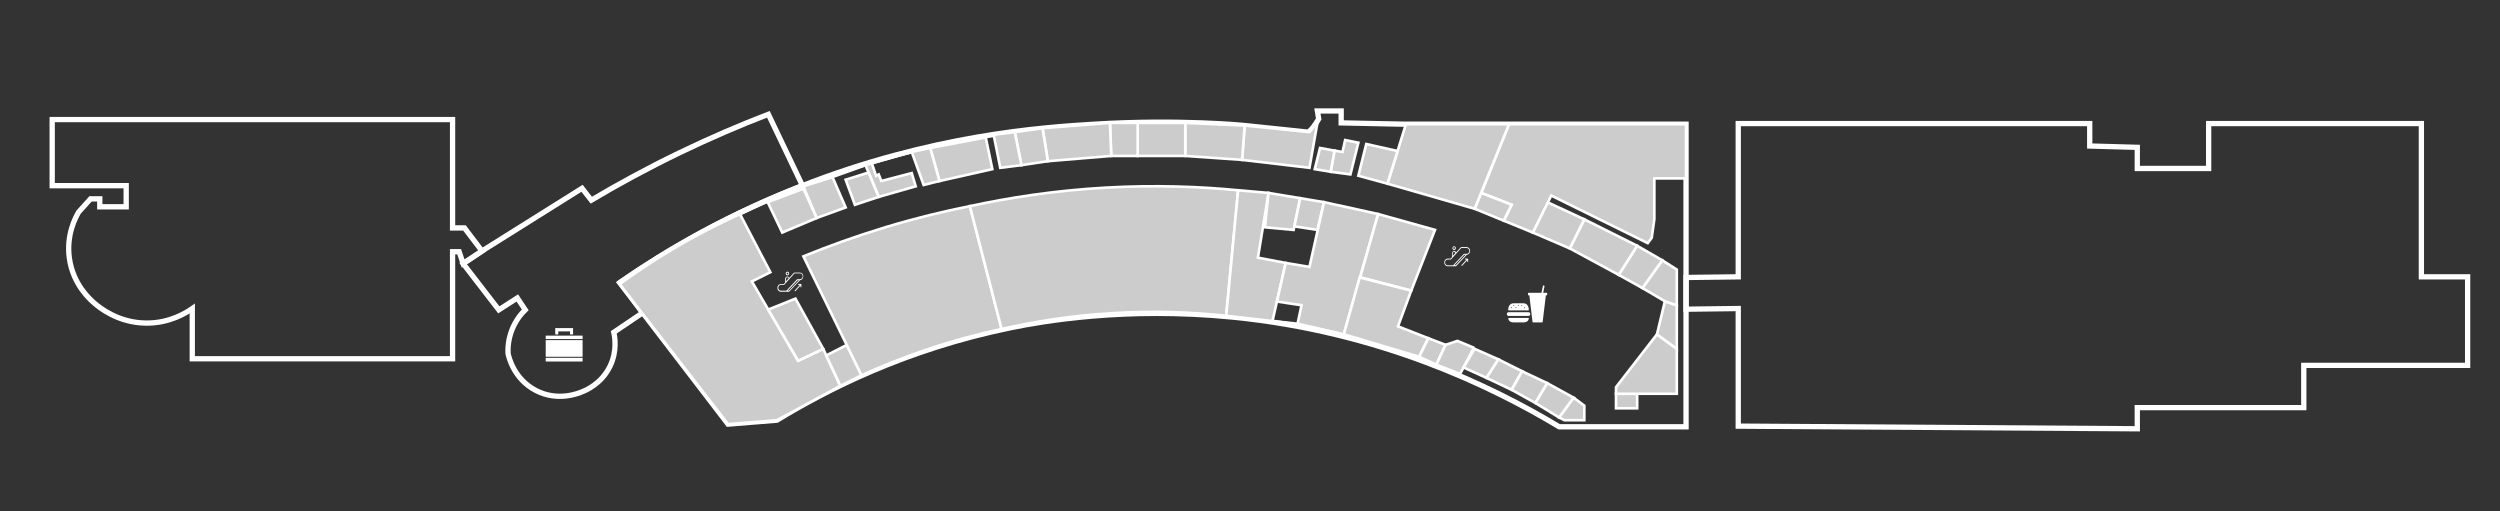 <?xml version="1.0" encoding="utf-8"?>
<!-- Generator: Adobe Illustrator 22.1.0, SVG Export Plug-In . SVG Version: 6.00 Build 0)  -->
<svg version="1.1" id="Слой_1" xmlns="http://www.w3.org/2000/svg" xmlns:xlink="http://www.w3.org/1999/xlink" x="0px" y="0px"
	 width="1892px" height="387px" viewBox="0 0 1892 387" style="enable-background:new 0 0 1892 387;" xml:space="preserve">
<rect x="0" y="0" width="1892" height="387" fill="#333333" stroke="none"/>
<style type="text/css">
	.st0{fill:none;stroke:#FFFFFF;stroke-width:4;stroke-miterlimit:10;}
	.st1{fill:#FFFFFF;}
	.st2{fill:#CCCCCC;stroke:#FFFFFF;stroke-width:2;stroke-miterlimit:10;}
	.st3{fill:none;stroke:#FFFFFF;stroke-width:2;stroke-miterlimit:10;}
</style>
<g id="environment">
	<g id="Слой_3">
		<path class="st0" d="M469,214c52.5-36.1,100.7-58.8,137-73c98.7-38.8,182.1-44.6,222-47c65.1-4,114,1,114,1l48,5
			c3.6-2.2,8-10,8-10l-1-6h18v9l48,1c35,0,70,0,105,0c36,0,72,0,108,0c0,76.3,0,152.7,0,229h-96c-51.2-30.8-136.1-72-247-83
			c-81.7-8.1-145,3.3-168,8c-79.7,16.3-139.8,47.2-177,70c-12.3,1-24.7,2-37,3L469,214z"/>
		<polygon class="st0" points="1276,210 1315.5,209.5 1315.5,93.5 1581.5,93.5 1581.5,110.5 1617.5,111.5 1617.5,127.5 
			1671.5,127.5 1671.5,93.5 1832.5,93.5 1832.5,209.5 1867.5,209.5 1867.5,276.5 1743.5,276.5 1743.5,308.5 1617.5,308.5 
			1617.5,324.5 1315.5,322.5 1315.5,233.5 1276,234 		"/>
		<path class="st0" d="M365.5,189.5l75-47l7,9c20.2-12,42.5-24.2,67-36c23.4-11.3,45.9-20.9,67-29c8.6,18,17.2,36,25.8,54
			c-23.8,9.2-50,20.9-77.8,36c-22.4,12.2-42.4,24.8-60,37c5.6,7.7,11.3,15.4,16.9,23.2l-21.9,14.8c0.7,3.1,2.9,14.2-3,26
			c-6.5,13.1-18.3,18-21,19c-2,0.9-18.1,7.8-35-1s-20.6-25.9-21-28c-0.2-3.7,0-10.4,3-18c3-7.5,7.3-12.4,10-15c-2-3-4-6-6-9l-14,9
			l-27-35L365.5,189.5z"/>
		<path class="st0" d="M39.5,90.5h303v81v1h9l13.3,17.5l-14.3,9.5l-3-9h-5v81h-197v-38c-4.4,3.1-17.1,11.2-35,11
			c-21.2-0.2-35.3-11.8-39-15c-3.2-2.7-16.2-14.1-19-34c-2.5-17.7,4.7-31.1,7-35c3-3.3,6-6.7,9-10h7v6h20v-16h-56V90.5z"/>
	</g>
	<g>
		<path class="st1" d="M1110,187h-3.9c-0.3,0-0.6,0.1-0.8,0.4l-3.3,3.6c-0.3-0.8-1.1-1.2-1.8-1c-0.8,0.2-1.3,0.9-1.3,1.8v2.7l-1,1.1
			c-0.1,0.1-0.2,0.1-0.3,0.1h-2c-1.4,0-2.6,1.3-2.6,2.9s1.2,2.9,2.6,2.9h6.2c0.1,0,0.2,0,0.2-0.1l8.1-8.6c1.4-0.1,2.5-1.4,2.5-3
			C1112.6,188.3,1111.4,187,1110,187z M1099.5,191.7c0-0.6,0.4-1,0.9-1.1c0.5,0,1,0.4,1,0.9l-2,2.2L1099.5,191.7L1099.5,191.7z
			 M1101.7,200.7h-1l7.5-7.9h1L1101.7,200.7z M1110,192.1h-2c-0.1,0-0.2,0-0.2,0.1l-8.1,8.6h-4.1c-1.1,0-2-1-2-2.2
			c0-1.2,0.9-2.2,2-2.2h2c0.3,0,0.6-0.1,0.8-0.4l3.7-4.1l3.7-4.1c0.1-0.1,0.2-0.1,0.3-0.1h3.9c1.1,0,2,1,2,2.2
			C1112,191.1,1111.1,192.1,1110,192.1z"/>
		<path class="st1" d="M1110.7,195.7h-2v0.7h1.2l-4,4.4l0.5,0.5l4-4.4v1.3h0.7V196C1111,195.9,1110.8,195.7,1110.7,195.7z"/>
		<path class="st1" d="M1100.5,189.2c0.7,0,1.3-0.6,1.3-1.4s-0.6-1.4-1.3-1.4s-1.3,0.6-1.3,1.4S1099.8,189.2,1100.5,189.2z
			 M1100.5,187c0.4,0,0.7,0.3,0.7,0.7s-0.3,0.7-0.7,0.7s-0.7-0.3-0.7-0.7S1100.2,187,1100.5,187z"/>
	</g>
	<g>
		<path class="st1" d="M605.4,206.3h-4c-0.3,0-0.6,0.1-0.8,0.4l-3.3,3.6c-0.3-0.8-1.1-1.2-1.8-1c-0.8,0.2-1.3,0.9-1.3,1.8v2.7
			l-1,1.1c-0.1,0.1-0.2,0.1-0.3,0.1h-2c-1.5,0-2.6,1.3-2.6,2.9s1.2,2.9,2.6,2.9h6.2c0.1,0,0.2,0,0.2-0.1l8.1-8.6
			c1.4-0.1,2.5-1.4,2.5-3C608,207.5,606.8,206.3,605.4,206.3z M594.9,210.9c0-0.6,0.4-1,0.9-1.1c0.5,0,1,0.4,1,0.9l-2,2.2
			L594.9,210.9L594.9,210.9z M597.1,220h-1l7.5-7.9h1L597.1,220z M605.4,211.3h-2c-0.1,0-0.2,0-0.2,0.1l-8.1,8.6H591
			c-1.1,0-2-1-2-2.2c0-1.2,0.9-2.2,2-2.2h2c0.3,0,0.6-0.1,0.8-0.4l3.7-4.1l3.7-4.1c0.1-0.1,0.2-0.1,0.3-0.1h4c1.1,0,2,1,2,2.2
			C607.4,210.3,606.5,211.3,605.4,211.3z"/>
		<path class="st1" d="M606.1,214.9h-2v0.7h1.2l-4,4.4l0.5,0.5l4-4.4v1.3h0.7v-2.2C606.4,215.1,606.2,214.9,606.1,214.9z"/>
		<path class="st1" d="M595.9,208.4c0.7,0,1.3-0.6,1.3-1.4c0-0.8-0.6-1.4-1.3-1.4s-1.3,0.6-1.3,1.4
			C594.6,207.8,595.2,208.4,595.9,208.4z M595.9,206.3c0.4,0,0.7,0.3,0.7,0.7s-0.3,0.7-0.7,0.7s-0.7-0.3-0.7-0.7
			S595.5,206.3,595.9,206.3z"/>
	</g>
</g>
<g id="landmarks">
	<path id="g47" class="st2" d="M569,213l35,60l19-9l13,28l-48,26l-37,3l-82-106c12.2-8.9,25.8-18,41-27c17.6-10.4,34.5-19,50-26
		c7.7,14.7,15.3,29.3,23,44L569,213z"/>
	<polygon id="g46" class="st2" points="602,226 623,264 604,273 581.4,234.3 	"/>
	<polygon id="g45" class="st2" points="641,261 652,284 636,292 625.3,269 	"/>
	<path id="g44" class="st2" d="M608,194c18.6-7.6,39.3-15.1,62-22c22.8-6.9,44.3-12.1,64-16c8,31,16,62,24,93
		c-17.7,3.8-37.2,8.9-58,16c-17.6,6-33.6,12.5-48,19C637.3,254,622.7,224,608,194z"/>
	<path id="g43" class="st2" d="M937,144l-9,95c-24.3-2.6-53.4-4-86-2c-32.1,1.9-60.4,6.6-84,12c-8-31-16-62-24-93
		c29.2-6.3,63.8-11.8,103-14C874.5,139.9,908.2,141.2,937,144z"/>
	<polygon id="g42" class="st2" points="960,146 952,195 973,199 963,243 928,239 937,144 	"/>
	<polygon id="g41" class="st2" points="984,150 979,174 957.3,172 960,146 	"/>
	<polygon id="g39" class="st2" points="997,174 979.6,171.3 984,150 1002,153 	"/>
	<path id="g38" class="st2" d="M1043,162l-26,91l-35-8l3-14l-18.6-2.8L973,199l18,3l11-49c7.6,1.6,15.3,3.3,23,5
		C1031,159.3,1037,160.7,1043,162z"/>
	<line id="g37" class="st3" x1="963" y1="243" x2="982" y2="245"/>
	<polygon id="g36" class="st2" points="1086,174 1068,220 1029.4,209.8 1043,162 	"/>
	<polygon id="g35_1_" class="st2" points="1081,256 1074,270 1017,253 1029,210 1068,220 1058,247 	"/>
	<polygon id="g35" class="st2" points="1094,261 1087,276 1074,270 1081,256 	"/>
	<polygon id="g34" class="st2" points="1115,264 1105,283 1087,276 1094,261 1103,258 1115,263 	"/>
	<polygon id="g33" class="st2" points="1134,272 1125,286 1107.6,278.1 1116,264 	"/>
	<polygon id="g32" class="st2" points="1152,281 1144,295 1125,286 1134,272 	"/>
	<polygon id="g31" class="st2" points="1171,290 1162,305 1144,295 1152,281 	"/>
	<polygon id="g30" class="st2" points="1191,301 1180,316 1162,305 1171,290 	"/>
	<polygon id="g29" class="st2" points="1199,307 1199,318 1184,318 1180,316 1191,301 	"/>
	<rect id="g28" x="1223" y="298" class="st2" width="16" height="11"/>
	<polygon id="g27" class="st2" points="1254,253 1269,264 1269,298 1223,298 1223,293 	"/>
	<polygon id="g26" class="st2" points="1269,231 1269,264 1254,253 1260,228 	"/>
	<polygon id="g25" class="st2" points="1269,204 1269,231 1260,228 1243,218 1258,197 	"/>
	<polygon id="g24" class="st2" points="1239,186 1258,197 1243,218 1225,208 	"/>
	<polygon id="g23" class="st2" points="1199,166 1239,186 1225,208 1188,188 	"/>
	<polygon id="g22" class="st2" points="1171,153 1199,166 1188,188 1160,176 	"/>
	<polygon id="g21" class="st2" points="1276,135 1252,135 1252,166 1250,180 1247,184 1174,148 1160,176 1138,167 1144,155 
		1121,146 1142,94 1276,94 	"/>
	<polygon id="g20" class="st2" points="1116,158 1138,167 1144,155 1121,146 	"/>
	<polygon id="g19" class="st2" points="1064,94 1050,139 1116,158 1142,94 	"/>
	<polygon id="g18" class="st2" points="1034,109 1028,133 1050,139 1057.7,114.3 	"/>
	<polygon id="g17" class="st2" points="1018,106 1028,108 1022,132 1007,130 1010,114 1016,115 	"/>
	<polygon id="g16" class="st2" points="999,112 1010,114 1007,130 995,128 	"/>
	<polygon id="g15" class="st2" points="991,100 997,93 991,127 940,121 942,95 	"/>
	<polygon id="g14" class="st2" points="897,93 897,118 940,121 942,95 	"/>
	<rect id="g13" x="861" y="93" class="st2" width="36" height="25"/>
	<polygon id="g12" class="st2" points="840,93 841,118 861,118 861,93 	"/>
	<polygon id="g11" class="st2" points="789,97 793,122 841,118 840,93 	"/>
	<polygon id="g10" class="st2" points="768,100 773,125 793,122 789,97 	"/>
	<polygon id="g9" class="st2" points="752,102 757,127 773,125 768,100 	"/>
	<polygon id="g8" class="st2" points="704,112 746,104 751,128 711,137 	"/>
	<polygon id="g7" class="st2" points="690,115 704,112 711,137 699,140 	"/>
	<path id="g6" class="st2" d="M655,125l35-10L655,125z"/>
	<polygon id="g5" class="st2" points="665,149 693,141 690,131 667,137 665,132 663,133 659.8,123.6 655,125 	"/>
	<polygon id="g4" class="st2" points="640,136 657.3,130.6 665,149 647,155 	"/>
	<polygon id="g3" class="st2" points="608,141 630,134 640,157 618,165 	"/>
	<path id="g2" class="st2" d="M655,125l-25,9L655,125z"/>
	<polygon id="g1" class="st2" points="581,153 608,142.8 618,165 592,176 	"/>
</g>
<g>
	<g>
		<path class="st1" d="M1141.8,234.9h14.9c0.2,0,0.4-0.2,0.3-0.4c0-1.3-0.4-5-4.2-5h-7.2c-3.8,0-4.2,3.8-4.2,5
			C1141.4,234.7,1141.6,234.9,1141.8,234.9z M1153.7,232.5c0.4,0,0.4,0.8,0,0.8C1153.2,233.3,1153.2,232.5,1153.7,232.5z
			 M1151.7,230.9c0.4,0,0.4,0.8,0,0.8C1151.2,231.7,1151.2,230.9,1151.7,230.9z M1149.2,230.9c0.4,0,0.4,0.8,0,0.8
			C1148.8,231.7,1148.8,230.9,1149.2,230.9z M1147.3,232.4c0.4,0,0.4,0.8,0,0.8C1146.8,233.2,1146.8,232.4,1147.3,232.4z
			 M1145.7,230.7c0.4,0,0.4,0.8,0,0.8C1145.2,231.5,1145.2,230.7,1145.7,230.7z M1144,232.4c0.4,0,0.4,0.8,0,0.8
			C1143.5,233.2,1143.5,232.4,1144,232.4z"/>
		<path class="st1" d="M1145.6,244h7.2c3.6,0,4.1-2.1,4.2-3c0-0.2-0.1-0.4-0.3-0.4h-14.9c-0.2,0-0.4,0.2-0.3,0.4
			C1141.5,241.9,1142.1,244,1145.6,244z"/>
		<path class="st1" d="M1156.9,239.1c0.7,0,1.2-0.6,1.2-1.4s-0.5-1.4-1.2-1.4h-15.3c-0.7,0-1.2,0.6-1.2,1.4s0.5,1.4,1.2,1.4H1156.9z
			"/>
		<path class="st1" d="M1170.7,221.6h-2.8l0.3-1.6l0.7-3.3c0-0.2-0.1-0.4-0.2-0.5l-0.6-0.2c-0.2-0.1-0.4,0.1-0.4,0.3l-0.8,3.7
			l-0.3,1.6h-9.9c-0.2,0-0.3,0.2-0.3,0.4v1.1c0,0.2,0.2,0.4,0.3,0.4h0.7l2.4,20.1c0,0.2,0.2,0.4,0.4,0.4h6.9c0.2,0,0.4-0.2,0.4-0.4
			l2.4-20.1h0.7c0.2,0,0.3-0.2,0.3-0.4V222C1171,221.8,1170.8,221.6,1170.7,221.6z"/>
	</g>
</g>
<g>
	<g>
		<path class="st1" d="M433.7,253.1v-4.8h-13.5v4.8h2.3v-2.3h8.9v2.3H433.7z M433.7,253.1"/>
	</g>
	<rect x="413" y="257.4" class="st1" width="27.9" height="12.6"/>
	<rect x="413" y="254" class="st1" width="27.9" height="2.6"/>
	<rect x="413" y="270.8" class="st1" width="27.9" height="2.8"/>
</g>
</svg>
